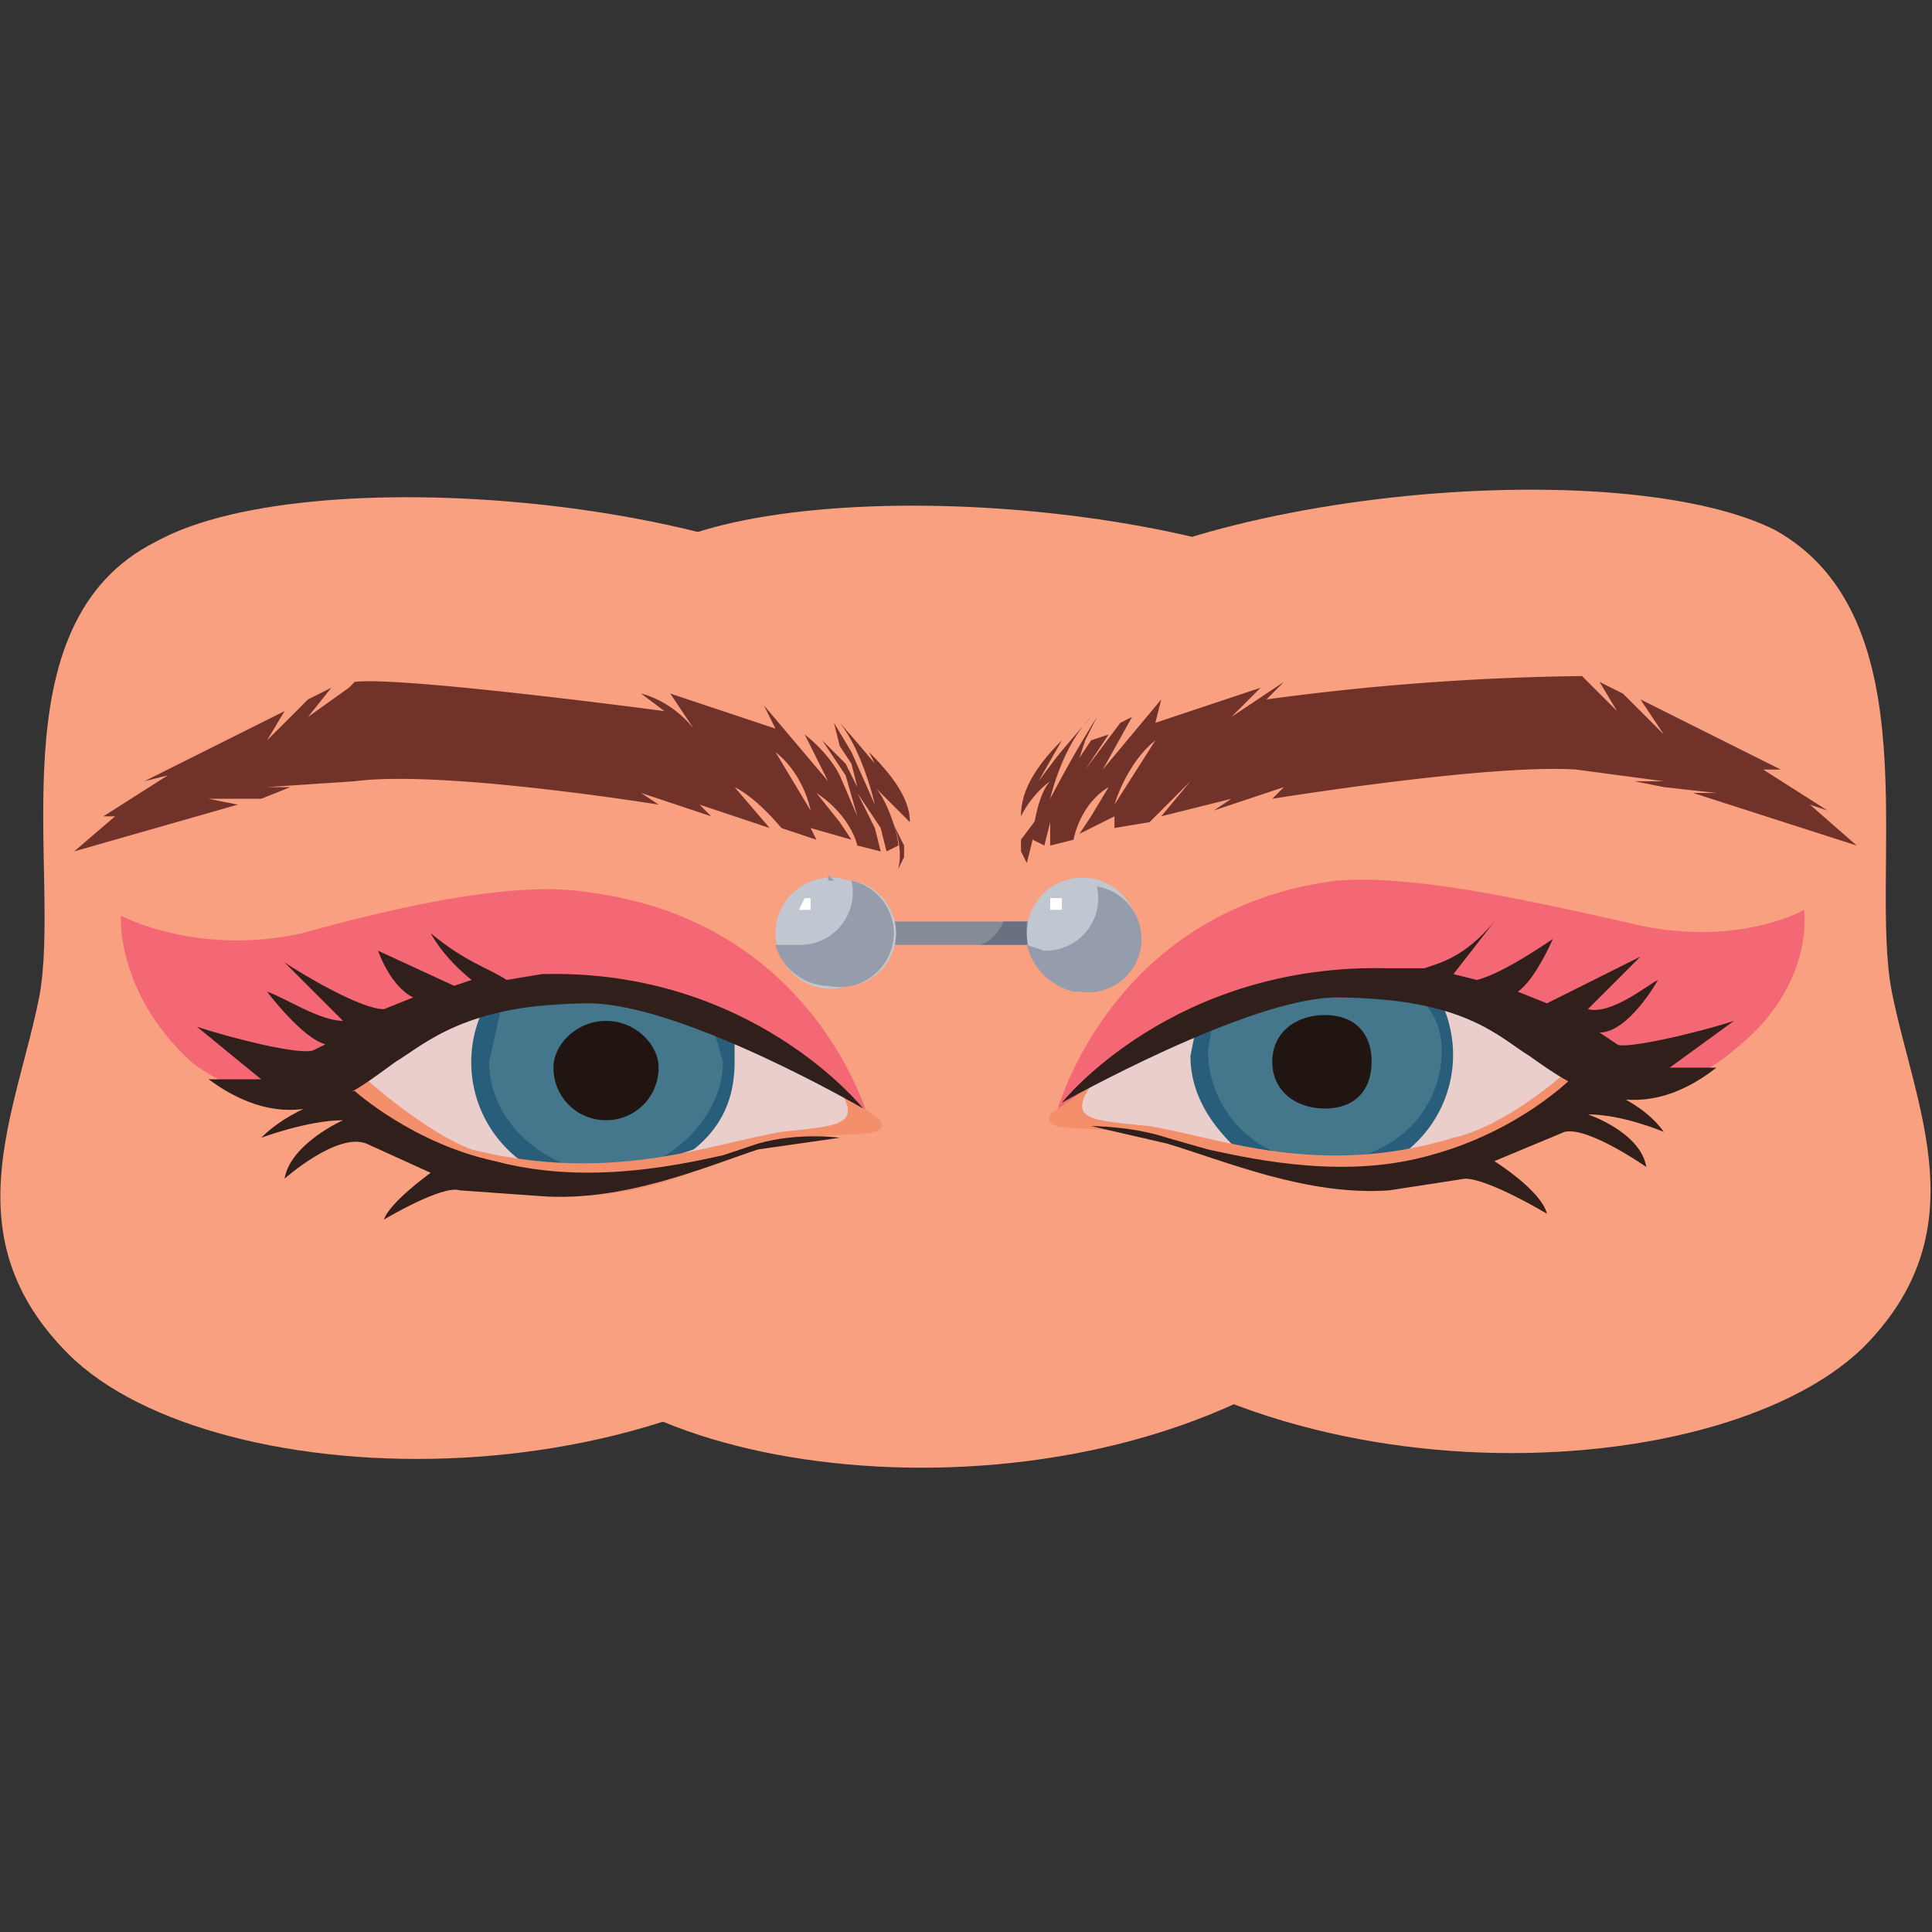 <svg xmlns="http://www.w3.org/2000/svg" width="80" height="80"><rect width="100%" height="100%" fill="#333333" stroke="none"/><path d="M130 366c-28-14-16-57-20-78-4-20-15-41 5-61 25-25 107-27 143 14s10 100 3 108c-21 24-104 32-131 17" style="fill:#f8a080;" transform="matrix(.242 0 0 -.242 -25 111)"/><path d="M216 365c-27-15-16-58-20-78-4-21-15-42 5-62 26-24 107-27 143 15 36 41 11 99 3 108-21 24-103 31-131 17" style="fill:#f8a080;" transform="matrix(.242 0 0 -.242 -25 111)"/><path d="M166 274s-16-8-30 3c-13 12-12 25-12 25s13-7 31-3c18 5 37 9 49 7 39-5 48-39 48-39l-86 7" style="fill:#f46775;" transform="matrix(.242 0 0 -.242 -25 111)"/><path d="M238 265c-12-1-17-11-38-11-20 1-37 17-37 17l3 3a49 49 0 0 0 23 12l13 1h3a69 69 0 0 0 24-5l18-10c5-3 5-5 5-5 1-3-1-1-14-2" style="fill:#e9cecb;" transform="matrix(.242 0 0 -.242 -25 111)"/><path d="M229 277c0-6-2-11-7-15l-12-4h-4l-11 1h-1a21 21 0 0 0-8 27 75 75 0 0 0 16 1h3a69 69 0 0 0 24-5v-5" style="fill:#295e7a;" transform="matrix(.242 0 0 -.242 -25 111)"/><path d="M227 277c0-9-8-17-17-19h-4c-10 1-19 9-19 19l2 9 13 1c8 0 16-1 23-3l2-7" style="fill:#44768c;" transform="matrix(.242 0 0 -.242 -25 111)"/><path d="m166 274-4-2s18-17 38-18c21 0 27 9 40 10 11 1 15 0 14 3l-7 5c4-6-1-6-10-7-12-2-29-9-53-3-8 3-18 12-18 12" style="fill:#f48f6c;" transform="matrix(.242 0 0 -.242 -25 111)"/><path d="M216 276c0-5-4-9-9-9s-9 4-9 9c0 4 4 8 9 8s9-4 9-8" style="fill:#211512;" transform="matrix(.242 0 0 -.242 -25 111)"/><path d="M247 264s-7 1-14-1l-6-2c-9-2-24-5-39-1-14 3-24 12-24 12s-10-2-16-8c0 0 8 3 14 3 0 0-9-4-10-10 0 0 9 8 14 6l11-5s-7-5-8-8c0 0 10 6 13 5l14-1c14-1 28 5 37 8l14 2" style="fill:#301f1a;" transform="matrix(.242 0 0 -.242 -25 111)"/><path d="m196 292-6-1c-3 2-7 3-13 8 0 0 2-4 7-8l-3-1-13 6s2-6 6-8l-5-2c-4 0-14 6-17 8l10-10c-4 0-10 4-13 5 0 0 6-8 10-9l-2-1c-2-1-14 2-20 4l11-9h-9c15-11 25-2 32 3 5 3 12 10 33 10 16 0 47-18 47-18s-19 24-55 23" style="fill:#301f1a;" transform="matrix(.242 0 0 -.242 -25 111)"/><path d="M236 330c5-4 6-10 6-10zm17-6 6-6c0 4-3 8-7 12l3-6-2 4a223 223 0 0 1-6 7c4-5 6-14 6-14l-4 9-3 5 1-4 2-3 1-4-2 4-2 2-2 2 4-6 2-7-3 7c-2 4-6 7-6 7l-1 2 5-10-11 13 2-4-18 6 4-6c-4 5-9 6-9 6l4-3s-45 6-53 5l-1-1-7-5 4 5-4-2-7-7 3 5-24-12 4 1-11-7h2l-7-6 28 8-5 1h9l5 2h-4l15 1c15 2 52-4 52-4l-3 2 12-4-2 2 12-4-6 7c4-2 8-7 8-7l6-2-1 2 7-2-2 3-4 5c6-4 7-9 7-9l4-1-1 4-3 6 4-6 1-4 2 1c0 2-2 8-4 10" style="fill:#71322a;" transform="matrix(.242 0 0 -.242 -25 111)"/><path d="M256 318s2-4 1-8l1 2v2l-2 4" style="fill:#71322a;" transform="matrix(.242 0 0 -.242 -25 111)"/><path d="M407 368c27-15 16-58 20-79 4-20 15-41-5-61-26-25-107-27-143 14-36 42-11 100-3 108 21 24 103 32 131 18" style="fill:#f8a080;" transform="matrix(.242 0 0 -.242 -25 111)"/><path d="M371 275s15-8 29 4c14 11 12 24 12 24s-12-7-31-2c-18 4-36 8-49 7-39-5-48-40-48-40l87 7" style="fill:#f46775;" transform="matrix(.242 0 0 -.242 -25 111)"/><path d="M298 266c13-1 18-11 38-10 21 0 37 16 37 16l-2 3a49 49 0 0 1-23 12l-13 1h-4a69 69 0 0 1-23-5c-8-3-14-7-18-10l-6-5c0-3 1-1 14-2" style="fill:#e9cecb;" transform="matrix(.242 0 0 -.242 -25 111)"/><path d="M307 278c0-6 3-11 7-15 4-2 8-3 13-3h14l2 1a21 21 0 0 1 7 26 75 75 0 0 1-15 1h-4a69 69 0 0 1-23-5l-1-5" style="fill:#295e7a;" transform="matrix(.242 0 0 -.242 -25 111)"/><path d="M310 279a19 19 0 0 1 19-19h1c11 0 20 8 20 19 0 3-1 6-3 8l-12 1c-9 0-17-1-24-3l-1-6" style="fill:#44768c;" transform="matrix(.242 0 0 -.242 -25 111)"/><path d="M371 275c1-2 4-1 4-1s-18-18-39-18c-20-1-26 8-39 9-11 1-15 0-14 3l7 5c-4-6 0-6 10-7 12-2 29-9 52-2 9 2 19 11 19 11" style="fill:#f48f6c;" transform="matrix(.242 0 0 -.242 -25 111)"/><path d="M321 277c0-5 4-8 9-8s8 3 8 8-3 8-8 8-9-3-9-8" style="fill:#211512;" transform="matrix(.242 0 0 -.242 -25 111)"/><path d="M290 266s7 0 13-2l7-2c9-2 24-5 38-1 15 4 24 13 24 13s11-2 16-9c0 0-7 3-13 3 0 0 9-3 10-9 0 0-10 7-14 6l-12-5s8-5 9-9c0 0-10 6-14 6l-13-2c-14-1-28 5-38 8l-13 3" style="fill:#301f1a;" transform="matrix(.242 0 0 -.242 -25 111)"/><path d="M341 293h6c3 1 7 2 12 8l-7-9 4-1c4 1 10 5 13 7 0 0-3-7-6-9l5-2 16 8-9-9c4-1 10 4 12 5 0 0-5-9-10-9l3-2c1-1 14 2 20 4l-11-8h8c-14-11-25-3-32 2-5 3-11 10-33 10-15 0-47-18-47-18s19 24 56 23" style="fill:#301f1a;" transform="matrix(.242 0 0 -.242 -25 111)"/><path d="M301 332c-5-4-7-11-7-11zm-18-7s-3-2-5-6c0 4 2 8 7 13l-4-7 3 4a223 223 0 0 0 6 7c-5-5-7-14-7-14a206 206 0 0 0 8 14l-2-4-1-3-2-4 2 4 2 3 3 1-4-6-3-7 3 7 6 8 2 1-5-9 10 12-1-4 18 6-5-5 9 6-3-3a437 437 0 0 0 54 4l6-6-3 5 4-2 7-7-4 6 24-12h-3l11-7-3 1 8-7-28 9h4l-9 1-5 1h5l-15 2c-15 1-52-5-52-5l2 2-12-4 3 2-12-3 5 6-7-7-6-1v2l-6-3 2 3 3 5c-5-3-6-9-6-9l-4-1v4l3 6-3-6-1-4-2 1c0 2 1 8 3 10" style="fill:#71322a;" transform="matrix(.242 0 0 -.242 -25 111)"/><path d="m281 319-2-8-1 2v2l3 4" style="fill:#71322a;" transform="matrix(.242 0 0 -.242 -25 111)"/><path d="M253 301v-4h30v4z" style="fill:#868c96;" transform="matrix(.242 0 0 -.242 -25 111)"/><path d="M241 299a8 8 0 0 1 15-5 8 8 0 0 0-15 5" style="fill:#c3c7d0;" transform="matrix(.242 0 0 -.242 -25 111)"/><path d="M271 297c3 1 4 4 4 4h4a16 16 0 0 1 0-2v-2h-8" style="fill:#697181;" transform="matrix(.242 0 0 -.242 -25 111)"/><path d="M279 297a9 9 0 0 1 16-4 9 9 0 0 0-16 4" style="fill:#c3c7d0;" transform="matrix(.242 0 0 -.242 -25 111)"/><path d="M279 299a9 9 0 0 0 0-2v2" style="fill:#535d71;" transform="matrix(.242 0 0 -.242 -25 111)"/><path d="M255 299a9 9 0 1 0-19 0 9 9 0 0 0 19 0" style="fill:#c1c7d1;" transform="matrix(.242 0 0 -.242 -25 111)"/><path d="M246 308h-1v1l1-1" style="fill:#959dad;" transform="matrix(.242 0 0 -.242 -25 111)"/><path d="M246 290a10 10 0 0 0-1 0 9 9 0 0 1 4 18 9 9 0 0 0-3-18" style="fill:#c3c7d0;" transform="matrix(.242 0 0 -.242 -25 111)"/><path d="M245 290c-4 0-8 3-9 7h4a9 9 0 0 1 9 11 9 9 0 0 0-4-18" style="fill:#959dad;" transform="matrix(.242 0 0 -.242 -25 111)"/><path d="M242 305v-2h-2l1 2h1" style="fill:#fff;" transform="matrix(.242 0 0 -.242 -25 111)"/><path d="M298 299a9 9 0 1 0-19 0 9 9 0 0 0 19 0" style="fill:#c1c7d1;" transform="matrix(.242 0 0 -.242 -25 111)"/><path d="M288 308h1-1" style="fill:#959dad;" transform="matrix(.242 0 0 -.242 -25 111)"/><path d="M288 289a9 9 0 0 1 3 18 9 9 0 0 0-3-18" style="fill:#c3c7d0;" transform="matrix(.242 0 0 -.242 -25 111)"/><path d="M288 289h-1c-4 1-7 4-8 8l3-1a9 9 0 0 1 9 11 9 9 0 0 0-3-18" style="fill:#959dad;" transform="matrix(.242 0 0 -.242 -25 111)"/><path d="M285 305v-2h-2v2h2" style="fill:#fff;" transform="matrix(.242 0 0 -.242 -25 111)"/></svg>